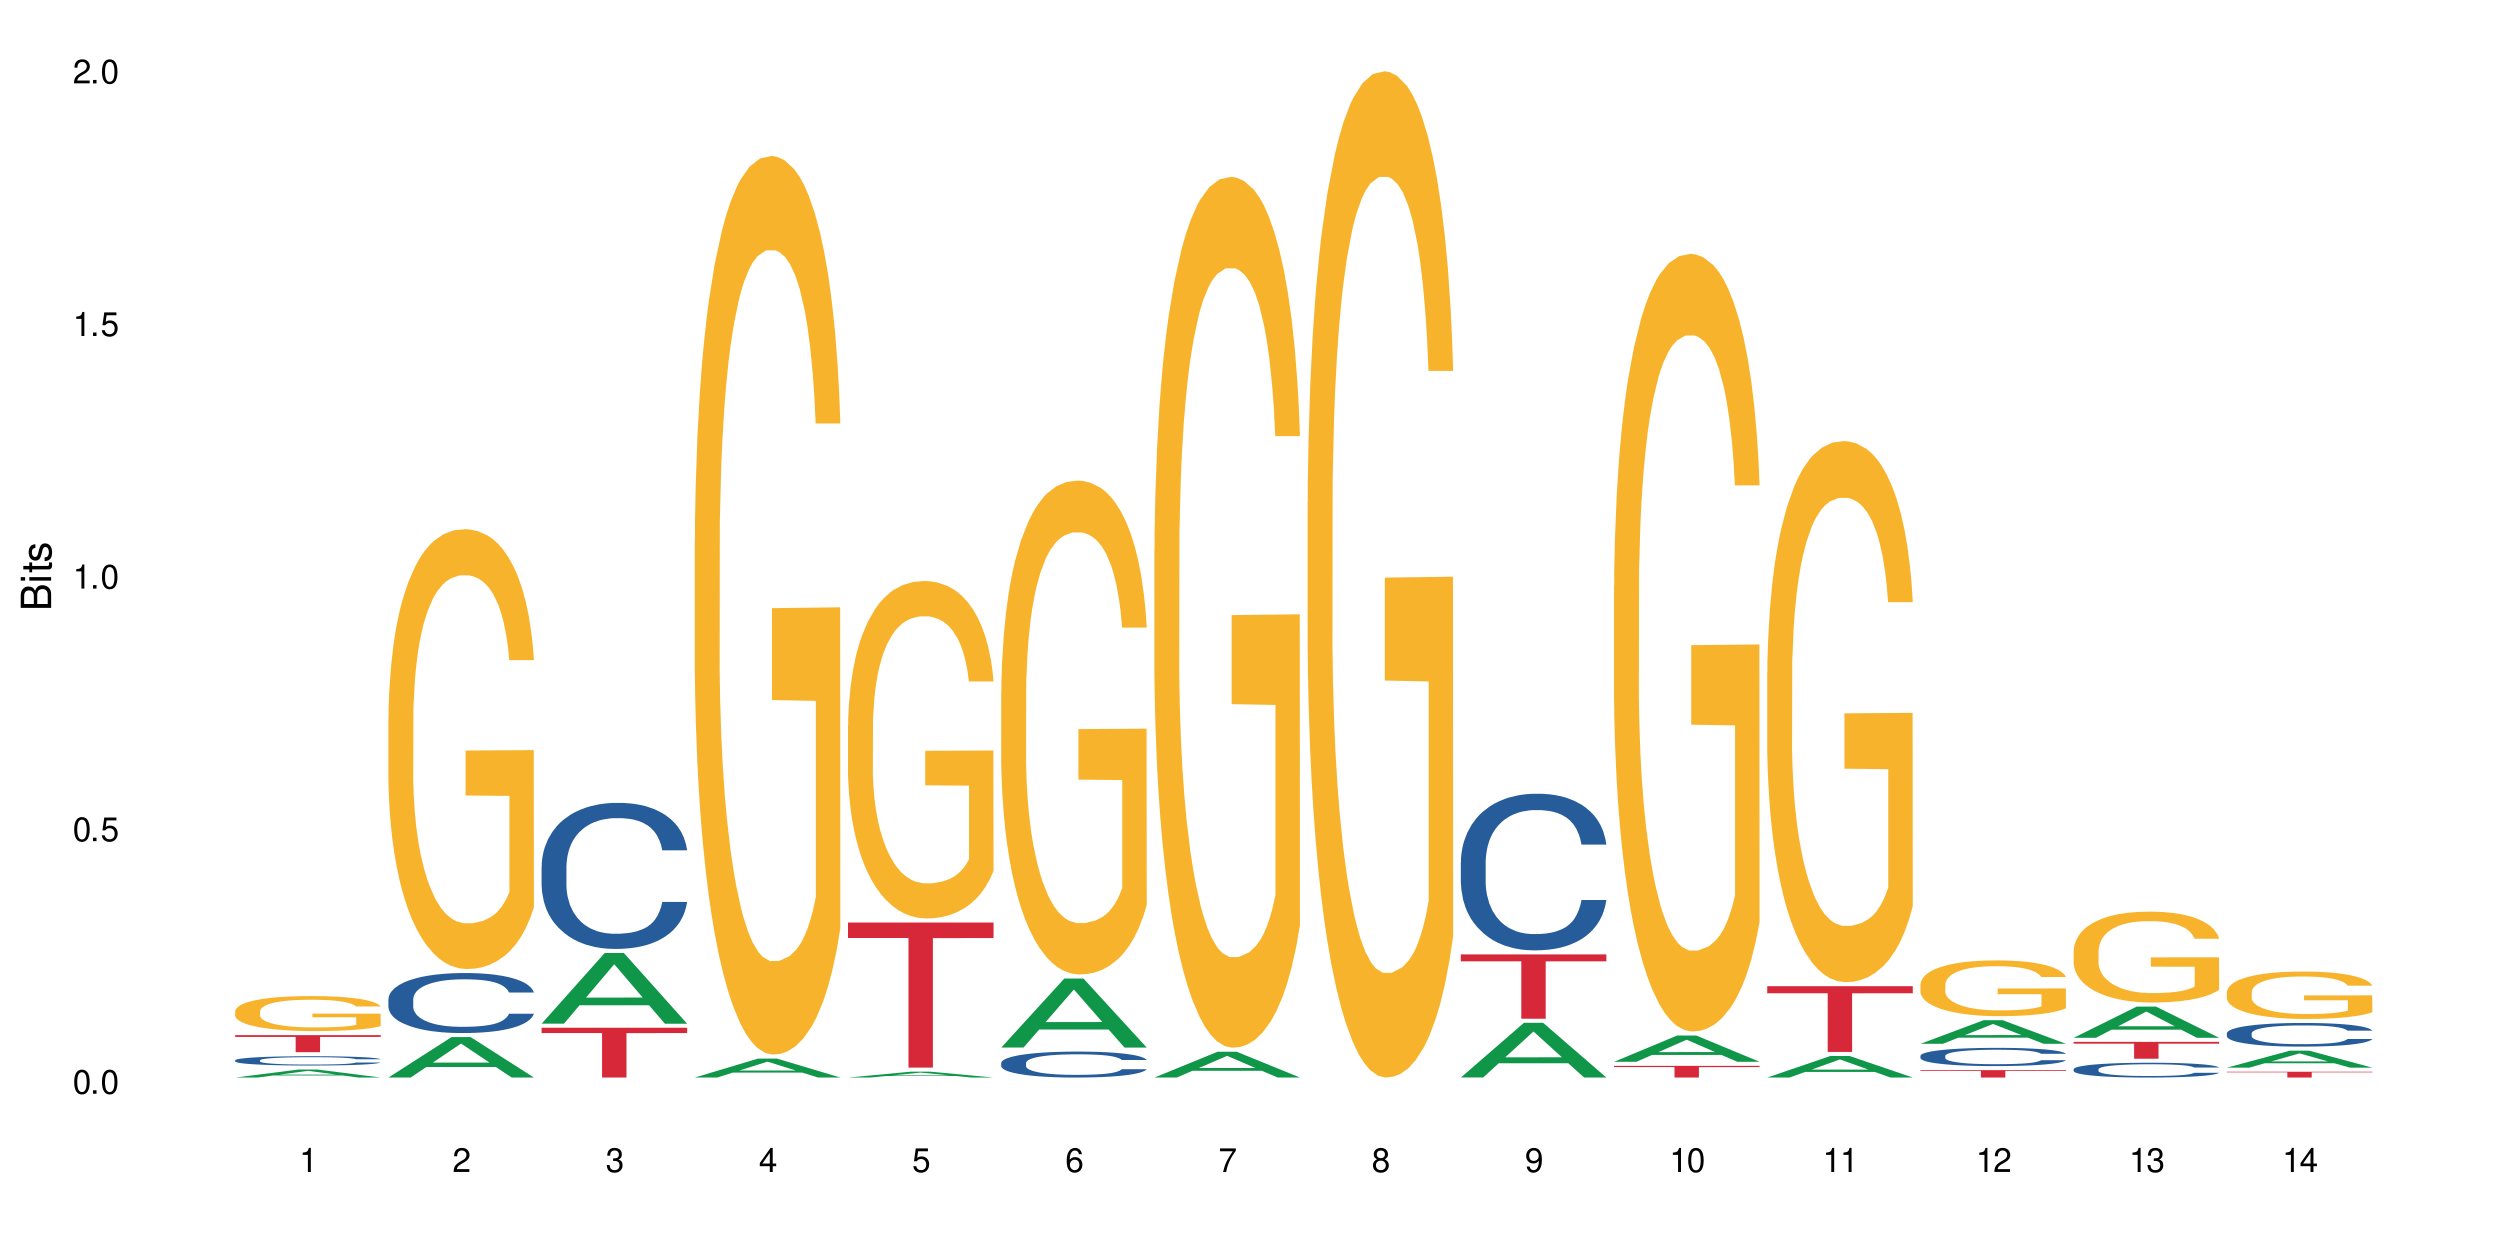 <?xml version="1.0" encoding="UTF-8"?>
<svg xmlns="http://www.w3.org/2000/svg" xmlns:xlink="http://www.w3.org/1999/xlink" width="720" height="360" viewBox="0 0 720 360">
<defs>
<g>
<g id="glyph-0-0">
</g>
<g id="glyph-0-1">
<path d="M 2.641 -6.938 C 2 -6.938 1.422 -6.656 1.078 -6.172 C 0.641 -5.562 0.406 -4.641 0.406 -3.359 C 0.406 -1.016 1.188 0.219 2.641 0.219 C 4.078 0.219 4.859 -1.016 4.859 -3.297 C 4.859 -4.641 4.656 -5.547 4.203 -6.172 C 3.844 -6.656 3.281 -6.938 2.641 -6.938 Z M 2.641 -6.188 C 3.547 -6.188 4 -5.25 4 -3.375 C 4 -1.406 3.562 -0.484 2.625 -0.484 C 1.734 -0.484 1.281 -1.438 1.281 -3.344 C 1.281 -5.25 1.734 -6.188 2.641 -6.188 Z M 2.641 -6.188 "/>
</g>
<g id="glyph-0-2">
<path d="M 1.828 -1 L 0.828 -1 L 0.828 0 L 1.828 0 Z M 1.828 -1 "/>
</g>
<g id="glyph-0-3">
<path d="M 4.562 -6.797 L 1.062 -6.797 L 0.547 -3.094 L 1.328 -3.094 C 1.719 -3.562 2.047 -3.734 2.578 -3.734 C 3.484 -3.734 4.062 -3.109 4.062 -2.094 C 4.062 -1.125 3.484 -0.531 2.578 -0.531 C 1.828 -0.531 1.375 -0.906 1.188 -1.672 L 0.328 -1.672 C 0.453 -1.109 0.547 -0.844 0.75 -0.594 C 1.125 -0.078 1.828 0.219 2.594 0.219 C 3.969 0.219 4.922 -0.781 4.922 -2.219 C 4.922 -3.562 4.031 -4.484 2.719 -4.484 C 2.25 -4.484 1.859 -4.359 1.469 -4.062 L 1.734 -5.969 L 4.562 -5.969 Z M 4.562 -6.797 "/>
</g>
<g id="glyph-0-4">
<path d="M 2.484 -4.938 L 2.484 0 L 3.328 0 L 3.328 -6.938 L 2.766 -6.938 C 2.469 -5.875 2.281 -5.734 0.984 -5.562 L 0.984 -4.938 Z M 2.484 -4.938 "/>
</g>
<g id="glyph-0-5">
<path d="M 4.859 -0.828 L 1.281 -0.828 C 1.359 -1.406 1.672 -1.781 2.5 -2.281 L 3.469 -2.828 C 4.406 -3.344 4.906 -4.062 4.906 -4.906 C 4.906 -5.484 4.672 -6.031 4.266 -6.406 C 3.859 -6.766 3.375 -6.938 2.719 -6.938 C 1.859 -6.938 1.219 -6.625 0.844 -6.031 C 0.609 -5.672 0.5 -5.234 0.484 -4.531 L 1.328 -4.531 C 1.359 -5.016 1.406 -5.281 1.531 -5.516 C 1.75 -5.938 2.188 -6.203 2.703 -6.203 C 3.469 -6.203 4.031 -5.641 4.031 -4.891 C 4.031 -4.344 3.719 -3.859 3.125 -3.516 L 2.234 -3 C 0.812 -2.172 0.406 -1.531 0.328 -0.016 L 4.859 -0.016 Z M 4.859 -0.828 "/>
</g>
<g id="glyph-0-6">
<path d="M 2.125 -3.188 L 2.578 -3.188 C 3.5 -3.188 3.984 -2.766 3.984 -1.922 C 3.984 -1.062 3.469 -0.531 2.594 -0.531 C 1.656 -0.531 1.203 -1 1.156 -2.016 L 0.312 -2.016 C 0.344 -1.453 0.438 -1.094 0.609 -0.781 C 0.953 -0.109 1.625 0.219 2.547 0.219 C 3.953 0.219 4.859 -0.625 4.859 -1.938 C 4.859 -2.828 4.516 -3.297 3.703 -3.594 C 4.344 -3.844 4.656 -4.328 4.656 -5.031 C 4.656 -6.219 3.875 -6.938 2.578 -6.938 C 1.203 -6.938 0.484 -6.172 0.453 -4.703 L 1.297 -4.703 C 1.312 -5.125 1.344 -5.359 1.453 -5.578 C 1.641 -5.969 2.062 -6.203 2.594 -6.203 C 3.344 -6.203 3.797 -5.75 3.797 -5 C 3.797 -4.516 3.609 -4.219 3.25 -4.047 C 3.016 -3.953 2.703 -3.922 2.125 -3.906 Z M 2.125 -3.188 "/>
</g>
<g id="glyph-0-7">
<path d="M 3.141 -1.672 L 3.141 0 L 3.984 0 L 3.984 -1.672 L 4.984 -1.672 L 4.984 -2.438 L 3.984 -2.438 L 3.984 -6.938 L 3.359 -6.938 L 0.266 -2.578 L 0.266 -1.672 Z M 3.141 -2.438 L 1 -2.438 L 3.141 -5.5 Z M 3.141 -2.438 "/>
</g>
<g id="glyph-0-8">
<path d="M 4.781 -5.125 C 4.609 -6.266 3.891 -6.938 2.844 -6.938 C 2.094 -6.938 1.422 -6.578 1.031 -5.953 C 0.594 -5.266 0.406 -4.422 0.406 -3.172 C 0.406 -2 0.578 -1.25 0.984 -0.641 C 1.359 -0.078 1.953 0.219 2.703 0.219 C 3.984 0.219 4.922 -0.75 4.922 -2.094 C 4.922 -3.375 4.062 -4.281 2.844 -4.281 C 2.172 -4.281 1.641 -4.031 1.281 -3.516 C 1.281 -5.234 1.828 -6.188 2.797 -6.188 C 3.391 -6.188 3.797 -5.797 3.938 -5.125 Z M 2.734 -3.531 C 3.547 -3.531 4.062 -2.953 4.062 -2.031 C 4.062 -1.156 3.484 -0.531 2.703 -0.531 C 1.922 -0.531 1.328 -1.188 1.328 -2.078 C 1.328 -2.938 1.906 -3.531 2.734 -3.531 Z M 2.734 -3.531 "/>
</g>
<g id="glyph-0-9">
<path d="M 4.984 -6.797 L 0.438 -6.797 L 0.438 -5.969 L 4.109 -5.969 C 2.5 -3.656 1.828 -2.234 1.328 0 L 2.219 0 C 2.594 -2.172 3.453 -4.047 4.984 -6.094 Z M 4.984 -6.797 "/>
</g>
<g id="glyph-0-10">
<path d="M 3.75 -3.656 C 4.469 -4.094 4.688 -4.438 4.688 -5.078 C 4.688 -6.172 3.844 -6.938 2.641 -6.938 C 1.438 -6.938 0.594 -6.172 0.594 -5.094 C 0.594 -4.438 0.812 -4.094 1.516 -3.656 C 0.734 -3.266 0.359 -2.703 0.359 -1.922 C 0.359 -0.656 1.281 0.219 2.641 0.219 C 3.984 0.219 4.922 -0.656 4.922 -1.922 C 4.922 -2.703 4.531 -3.266 3.75 -3.656 Z M 2.641 -6.188 C 3.359 -6.188 3.812 -5.75 3.812 -5.062 C 3.812 -4.406 3.344 -3.984 2.641 -3.984 C 1.922 -3.984 1.453 -4.406 1.453 -5.078 C 1.453 -5.75 1.922 -6.188 2.641 -6.188 Z M 2.641 -3.266 C 3.484 -3.266 4.062 -2.719 4.062 -1.906 C 4.062 -1.078 3.484 -0.531 2.625 -0.531 C 1.797 -0.531 1.219 -1.094 1.219 -1.906 C 1.219 -2.719 1.781 -3.266 2.641 -3.266 Z M 2.641 -3.266 "/>
</g>
<g id="glyph-0-11">
<path d="M 0.516 -1.578 C 0.672 -0.453 1.406 0.219 2.438 0.219 C 3.188 0.219 3.859 -0.141 4.266 -0.766 C 4.688 -1.453 4.891 -2.297 4.891 -3.547 C 4.891 -4.719 4.703 -5.453 4.312 -6.078 C 3.938 -6.641 3.344 -6.938 2.594 -6.938 C 1.297 -6.938 0.359 -5.969 0.359 -4.625 C 0.359 -3.344 1.234 -2.453 2.453 -2.453 C 3.094 -2.453 3.578 -2.672 4.016 -3.203 C 4 -1.484 3.469 -0.531 2.5 -0.531 C 1.906 -0.531 1.484 -0.906 1.359 -1.578 Z M 2.578 -6.203 C 3.375 -6.203 3.969 -5.531 3.969 -4.641 C 3.969 -3.797 3.391 -3.188 2.547 -3.188 C 1.734 -3.188 1.234 -3.766 1.234 -4.688 C 1.234 -5.562 1.797 -6.203 2.578 -6.203 Z M 2.578 -6.203 "/>
</g>
<g id="glyph-1-0">
</g>
<g id="glyph-1-1">
<path d="M 0 -0.953 L 0 -4.891 C 0 -5.719 -0.234 -6.344 -0.734 -6.797 C -1.188 -7.234 -1.812 -7.469 -2.5 -7.469 C -3.547 -7.469 -4.188 -7 -4.625 -5.875 C -4.984 -6.688 -5.625 -7.094 -6.531 -7.094 C -7.172 -7.094 -7.734 -6.859 -8.141 -6.391 C -8.562 -5.922 -8.75 -5.344 -8.75 -4.5 L -8.75 -0.953 Z M -4.984 -2.062 L -7.766 -2.062 L -7.766 -4.219 C -7.766 -4.844 -7.688 -5.203 -7.453 -5.5 C -7.219 -5.812 -6.859 -5.969 -6.375 -5.969 C -5.891 -5.969 -5.531 -5.812 -5.297 -5.5 C -5.062 -5.203 -4.984 -4.844 -4.984 -4.219 Z M -0.984 -2.062 L -4 -2.062 L -4 -4.781 C -4 -5.766 -3.438 -6.359 -2.484 -6.359 C -1.547 -6.359 -0.984 -5.766 -0.984 -4.781 Z M -0.984 -2.062 "/>
</g>
<g id="glyph-1-2">
<path d="M -6.281 -1.797 L -6.281 -0.797 L 0 -0.797 L 0 -1.797 Z M -8.75 -1.797 L -8.75 -0.797 L -7.484 -0.797 L -7.484 -1.797 Z M -8.75 -1.797 "/>
</g>
<g id="glyph-1-3">
<path d="M -6.281 -3.047 L -6.281 -2.016 L -8.016 -2.016 L -8.016 -1.016 L -6.281 -1.016 L -6.281 -0.172 L -5.469 -0.172 L -5.469 -1.016 L -0.719 -1.016 C -0.078 -1.016 0.281 -1.453 0.281 -2.234 C 0.281 -2.5 0.25 -2.719 0.188 -3.047 L -0.641 -3.047 C -0.609 -2.906 -0.594 -2.766 -0.594 -2.562 C -0.594 -2.141 -0.719 -2.016 -1.156 -2.016 L -5.469 -2.016 L -5.469 -3.047 Z M -6.281 -3.047 "/>
</g>
<g id="glyph-1-4">
<path d="M -4.531 -5.25 C -5.766 -5.25 -6.469 -4.422 -6.469 -2.969 C -6.469 -1.516 -5.719 -0.562 -4.547 -0.562 C -3.562 -0.562 -3.094 -1.062 -2.734 -2.562 L -2.516 -3.484 C -2.344 -4.188 -2.094 -4.469 -1.641 -4.469 C -1.047 -4.469 -0.641 -3.875 -0.641 -3 C -0.641 -2.453 -0.797 -2 -1.062 -1.75 C -1.25 -1.594 -1.422 -1.531 -1.875 -1.469 L -1.875 -0.406 C -0.422 -0.453 0.281 -1.266 0.281 -2.922 C 0.281 -4.5 -0.5 -5.516 -1.719 -5.516 C -2.656 -5.516 -3.172 -4.984 -3.469 -3.734 L -3.703 -2.766 C -3.891 -1.953 -4.156 -1.609 -4.594 -1.609 C -5.188 -1.609 -5.547 -2.125 -5.547 -2.938 C -5.547 -3.75 -5.203 -4.172 -4.531 -4.203 Z M -4.531 -5.25 "/>
</g>
</g>
</defs>
<rect x="-72" y="-36" width="864" height="432" fill="rgb(100%, 100%, 100%)" fill-opacity="1"/>
<path fill-rule="nonzero" fill="rgb(6.275%, 58.824%, 28.235%)" fill-opacity="1" d="M 67.73 310.332 L 67.777 310.328 L 85.914 308.035 L 91.422 308.035 L 109.648 310.332 L 103.242 310.332 L 98.676 309.734 L 78.656 309.734 L 74.18 310.332 L 67.73 310.332 L 80.582 309.484 L 96.84 309.484 L 88.734 308.41 L 88.645 308.41 L 88.555 308.414 L 80.539 309.484 L 80.582 309.484 Z M 67.73 310.332 "/>
<path fill-rule="nonzero" fill="rgb(14.51%, 36.078%, 60%)" fill-opacity="1" d="M 67.73 305.359 L 67.781 305.355 L 67.781 305.297 L 67.934 305.203 L 68.293 305.086 L 68.652 305.008 L 69.57 304.863 L 70.848 304.723 L 72.18 304.613 L 73.148 304.551 L 74.02 304.5 L 76.012 304.41 L 77.289 304.363 L 78.672 304.324 L 80.355 304.281 L 81.582 304.258 L 84.344 304.219 L 86.391 304.199 L 87.973 304.191 L 91.398 304.191 L 93.441 304.203 L 94.926 304.215 L 96.562 304.234 L 97.941 304.258 L 100.344 304.309 L 102.492 304.379 L 103.461 304.418 L 104.996 304.496 L 106.172 304.566 L 106.988 304.633 L 107.91 304.723 L 108.727 304.832 L 109.34 304.957 L 109.648 305.062 L 102.492 305.062 L 102.133 304.965 L 101.723 304.887 L 100.957 304.789 L 100.191 304.719 L 99.117 304.645 L 98.145 304.598 L 96.816 304.555 L 95.641 304.523 L 94.414 304.5 L 93.238 304.488 L 90.988 304.473 L 88.383 304.473 L 87.41 304.477 L 85.418 304.496 L 84.344 304.516 L 82.812 304.547 L 81.738 304.578 L 80.461 304.629 L 79.59 304.672 L 78.516 304.734 L 77.75 304.789 L 76.883 304.871 L 76.371 304.934 L 75.91 305 L 75.5 305.082 L 75.195 305.168 L 74.988 305.258 L 74.887 305.348 L 74.887 305.727 L 74.988 305.816 L 75.246 305.918 L 75.91 306.066 L 76.883 306.195 L 78.004 306.301 L 79.078 306.371 L 79.691 306.406 L 80.512 306.445 L 81.789 306.496 L 83.629 306.543 L 84.703 306.562 L 86.34 306.582 L 88.023 306.594 L 90.273 306.594 L 92.27 306.582 L 93.598 306.57 L 94.977 306.551 L 96.867 306.512 L 98.043 306.473 L 99.066 306.426 L 99.832 306.379 L 100.344 306.34 L 101.109 306.262 L 101.723 306.18 L 102.184 306.094 L 102.492 306.012 L 109.648 306.012 L 109.34 306.109 L 108.883 306.203 L 108.422 306.273 L 107.707 306.359 L 106.887 306.438 L 105.711 306.523 L 104.742 306.578 L 103.461 306.641 L 102.285 306.688 L 101.008 306.727 L 99.117 306.777 L 97.891 306.801 L 96.562 306.824 L 94.977 306.844 L 92.984 306.859 L 90.836 306.871 L 88.844 306.871 L 86.695 306.867 L 85.109 306.859 L 83.016 306.836 L 80.41 306.793 L 78.516 306.746 L 77.035 306.699 L 75.758 306.648 L 74.324 306.582 L 72.484 306.477 L 71.359 306.391 L 70.594 306.324 L 69.723 306.227 L 69.109 306.145 L 68.395 306.004 L 67.883 305.832 L 67.73 305.695 Z M 67.73 305.359 "/>
<path fill-rule="nonzero" fill="rgb(96.863%, 70.196%, 16.863%)" fill-opacity="1" d="M 67.73 291.188 L 67.781 291.18 L 67.781 290.996 L 67.988 290.582 L 68.496 290.012 L 69.164 289.539 L 69.879 289.172 L 70.34 288.98 L 71.105 288.703 L 71.77 288.5 L 73.457 288.086 L 75.602 287.699 L 76.777 287.535 L 78.109 287.379 L 80 287.203 L 80.867 287.137 L 83.527 286.992 L 86.543 286.898 L 89.863 286.871 L 91.398 286.883 L 93.496 286.918 L 96.355 287.02 L 97.992 287.109 L 99.27 287.203 L 100.602 287.324 L 102.234 287.508 L 103.77 287.727 L 104.996 287.949 L 106.223 288.227 L 107.246 288.52 L 108.113 288.84 L 108.883 289.227 L 109.34 289.551 L 109.648 289.871 L 102.543 289.871 L 102.133 289.551 L 101.672 289.301 L 100.906 288.996 L 100.141 288.777 L 99.375 288.602 L 97.941 288.363 L 96.715 288.215 L 95.18 288.086 L 93.699 288.004 L 92.012 287.949 L 90.988 287.93 L 88.281 287.93 L 85.828 287.996 L 84.395 288.066 L 83.375 288.141 L 81.941 288.281 L 81.074 288.391 L 80.562 288.465 L 79.027 288.75 L 78.004 289.008 L 77.445 289.184 L 76.727 289.457 L 76.215 289.707 L 75.652 290.074 L 75.348 290.352 L 74.938 290.977 L 74.887 292.633 L 75.039 292.984 L 75.348 293.359 L 75.758 293.691 L 76.371 294.043 L 76.984 294.309 L 78.059 294.668 L 78.977 294.906 L 79.691 295.062 L 81.074 295.312 L 81.637 295.395 L 82.965 295.559 L 84.344 295.688 L 86.031 295.801 L 87.309 295.855 L 89.355 295.898 L 91.961 295.898 L 95.027 295.844 L 96.969 295.77 L 98.301 295.699 L 99.168 295.633 L 100.242 295.531 L 101.008 295.441 L 101.723 295.34 L 102.594 295.184 L 102.594 292.984 L 89.969 292.973 L 89.969 291.941 L 109.598 291.934 L 109.648 295.531 L 108.574 295.781 L 107.246 296.02 L 105.969 296.203 L 104.637 296.359 L 102.746 296.535 L 101.215 296.645 L 98.863 296.773 L 96.715 296.855 L 94.465 296.914 L 92.473 296.941 L 90.121 296.949 L 88.023 296.93 L 85.777 296.875 L 83.988 296.801 L 82.352 296.711 L 80.715 296.59 L 78.672 296.398 L 77.34 296.242 L 75.961 296.047 L 74.582 295.816 L 73.355 295.57 L 72.535 295.375 L 71.719 295.156 L 70.848 294.879 L 70.031 294.566 L 69.418 294.281 L 68.855 293.957 L 68.445 293.656 L 68.039 293.242 L 67.832 292.91 L 67.73 292.625 Z M 67.73 291.188 "/>
<path fill-rule="nonzero" fill="rgb(83.922%, 15.686%, 22.353%)" fill-opacity="1" d="M 67.73 298.113 L 109.648 298.113 L 109.648 298.641 L 92.18 298.645 L 92.18 303.027 L 85.148 303.027 L 85.148 298.648 L 85.047 298.641 L 67.73 298.641 Z M 67.73 298.113 "/>
<path fill-rule="nonzero" fill="rgb(6.275%, 58.824%, 28.235%)" fill-opacity="1" d="M 111.855 310.32 L 111.898 310.312 L 130.035 298.684 L 135.543 298.684 L 153.77 310.332 L 147.367 310.332 L 142.801 307.293 L 122.781 307.293 L 118.301 310.32 L 111.855 310.32 L 124.707 306.035 L 140.961 306.023 L 132.855 300.586 L 132.766 300.574 L 132.68 300.609 L 124.66 306.023 L 124.707 306.035 Z M 111.855 310.32 "/>
<path fill-rule="nonzero" fill="rgb(14.51%, 36.078%, 60%)" fill-opacity="1" d="M 111.855 287.766 L 111.906 287.75 L 111.906 287.371 L 112.059 286.77 L 112.418 286.012 L 112.773 285.492 L 113.695 284.559 L 114.973 283.66 L 116.301 282.965 L 117.273 282.555 L 118.141 282.238 L 120.137 281.656 L 121.414 281.355 L 122.793 281.086 L 124.48 280.82 L 125.707 280.66 L 128.469 280.41 L 130.512 280.297 L 132.098 280.25 L 135.523 280.25 L 137.566 280.312 L 139.047 280.395 L 140.684 280.52 L 142.066 280.66 L 144.469 281.008 L 146.613 281.449 L 147.586 281.703 L 149.117 282.191 L 150.293 282.664 L 151.113 283.078 L 152.031 283.66 L 152.852 284.371 L 153.465 285.176 L 153.77 285.855 L 146.613 285.855 L 146.258 285.223 L 145.848 284.734 L 145.082 284.086 L 144.312 283.629 L 143.242 283.172 L 142.27 282.871 L 140.941 282.57 L 139.766 282.383 L 138.539 282.238 L 137.363 282.145 L 135.113 282.051 L 132.504 282.051 L 131.535 282.082 L 129.539 282.207 L 128.469 282.32 L 126.934 282.539 L 125.859 282.746 L 124.582 283.062 L 123.715 283.328 L 122.641 283.738 L 121.875 284.102 L 121.004 284.625 L 120.492 285.02 L 120.031 285.461 L 119.625 285.98 L 119.316 286.535 L 119.113 287.117 L 119.012 287.688 L 119.012 290.133 L 119.113 290.699 L 119.367 291.363 L 120.031 292.328 L 121.004 293.164 L 122.129 293.828 L 123.203 294.301 L 123.816 294.52 L 124.633 294.773 L 125.91 295.09 L 127.75 295.406 L 128.824 295.531 L 130.461 295.656 L 132.148 295.719 L 134.398 295.719 L 136.391 295.656 L 137.719 295.578 L 139.102 295.453 L 140.992 295.184 L 142.168 294.93 L 143.188 294.633 L 143.957 294.332 L 144.469 294.078 L 145.234 293.59 L 145.848 293.055 L 146.309 292.5 L 146.613 291.965 L 153.77 291.965 L 153.465 292.594 L 153.004 293.211 L 152.543 293.668 L 151.828 294.223 L 151.012 294.711 L 149.836 295.262 L 148.863 295.625 L 147.586 296.02 L 146.41 296.32 L 145.133 296.59 L 143.242 296.906 L 142.012 297.062 L 140.684 297.203 L 139.102 297.332 L 137.105 297.441 L 134.961 297.504 L 132.965 297.52 L 130.82 297.488 L 129.234 297.426 L 127.137 297.285 L 124.531 297 L 122.641 296.699 L 121.156 296.398 L 119.879 296.082 L 118.449 295.656 L 116.609 294.961 L 115.484 294.426 L 114.715 293.984 L 113.848 293.367 L 113.234 292.816 L 112.52 291.934 L 112.008 290.812 L 111.855 289.941 Z M 111.855 287.766 "/>
<path fill-rule="nonzero" fill="rgb(96.863%, 70.196%, 16.863%)" fill-opacity="1" d="M 111.855 206.66 L 111.906 206.547 L 111.906 204.23 L 112.109 199.023 L 112.621 191.852 L 113.285 185.953 L 114 181.324 L 114.461 178.895 L 115.227 175.422 L 115.891 172.879 L 117.578 167.672 L 119.727 162.812 L 120.902 160.73 L 122.23 158.762 L 124.121 156.566 L 124.992 155.754 L 127.648 153.902 L 130.664 152.746 L 133.988 152.398 L 135.523 152.516 L 137.617 152.977 L 140.48 154.25 L 142.117 155.406 L 143.395 156.566 L 144.723 158.07 L 146.359 160.383 L 147.891 163.16 L 149.117 165.938 L 150.348 169.406 L 151.367 173.109 L 152.238 177.16 L 153.004 182.02 L 153.465 186.066 L 153.77 190.117 L 146.664 190.117 L 146.258 186.066 L 145.797 182.945 L 145.031 179.125 L 144.262 176.348 L 143.496 174.152 L 142.066 171.141 L 140.84 169.293 L 139.305 167.672 L 137.82 166.629 L 136.137 165.938 L 135.113 165.703 L 132.402 165.703 L 129.949 166.516 L 128.52 167.441 L 127.496 168.367 L 126.066 170.102 L 125.195 171.488 L 124.684 172.414 L 123.152 176 L 122.129 179.242 L 121.566 181.438 L 120.852 184.91 L 120.34 188.035 L 119.777 192.66 L 119.469 196.133 L 119.062 204 L 119.012 224.824 L 119.164 229.223 L 119.469 233.965 L 119.879 238.129 L 120.492 242.527 L 121.105 245.883 L 122.18 250.395 L 123.102 253.402 L 123.816 255.371 L 125.195 258.492 L 125.758 259.535 L 127.086 261.617 L 128.469 263.238 L 130.152 264.625 L 131.434 265.32 L 133.477 265.898 L 136.082 265.898 L 139.152 265.203 L 141.094 264.277 L 142.422 263.352 L 143.293 262.543 L 144.363 261.27 L 145.133 260.113 L 145.848 258.84 L 146.715 256.875 L 146.715 229.223 L 134.09 229.105 L 134.09 216.148 L 153.719 216.031 L 153.77 261.27 L 152.699 264.395 L 151.367 267.402 L 150.09 269.715 L 148.762 271.684 L 146.871 273.879 L 145.336 275.27 L 142.984 276.887 L 140.84 277.93 L 138.59 278.625 L 136.594 278.973 L 134.242 279.086 L 132.148 278.855 L 129.898 278.16 L 128.109 277.234 L 126.473 276.078 L 124.84 274.574 L 122.793 272.145 L 121.465 270.18 L 120.082 267.75 L 118.703 264.855 L 117.477 261.734 L 116.66 259.305 L 115.84 256.527 L 114.973 253.055 L 114.152 249.121 L 113.539 245.535 L 112.98 241.484 L 112.57 237.668 L 112.16 232.461 L 111.957 228.297 L 111.855 224.711 Z M 111.855 206.66 "/>
<path fill-rule="nonzero" fill="rgb(6.275%, 58.824%, 28.235%)" fill-opacity="1" d="M 155.977 294.809 L 156.023 294.789 L 174.16 274.457 L 179.668 274.457 L 197.895 294.828 L 191.488 294.828 L 186.922 289.512 L 166.902 289.512 L 162.426 294.809 L 155.977 294.809 L 168.828 287.312 L 185.086 287.293 L 176.98 277.785 L 176.891 277.766 L 176.801 277.824 L 168.785 287.293 L 168.828 287.312 Z M 155.977 294.809 "/>
<path fill-rule="nonzero" fill="rgb(14.51%, 36.078%, 60%)" fill-opacity="1" d="M 155.977 249.543 L 156.027 249.508 L 156.027 248.586 L 156.18 247.125 L 156.539 245.277 L 156.898 244.012 L 157.816 241.742 L 159.094 239.555 L 160.426 237.863 L 161.395 236.863 L 162.266 236.094 L 164.258 234.672 L 165.535 233.941 L 166.918 233.289 L 168.602 232.637 L 169.828 232.25 L 172.59 231.637 L 174.637 231.367 L 176.219 231.254 L 179.645 231.254 L 181.688 231.406 L 183.172 231.598 L 184.809 231.906 L 186.188 232.25 L 188.59 233.098 L 190.738 234.172 L 191.707 234.789 L 193.242 235.98 L 194.418 237.133 L 195.234 238.133 L 196.156 239.555 L 196.973 241.281 L 197.586 243.242 L 197.895 244.895 L 190.738 244.895 L 190.379 243.359 L 189.969 242.168 L 189.203 240.59 L 188.438 239.477 L 187.363 238.363 L 186.391 237.633 L 185.062 236.902 L 183.887 236.441 L 182.66 236.094 L 181.484 235.863 L 179.234 235.633 L 176.629 235.633 L 175.656 235.711 L 173.664 236.02 L 172.59 236.285 L 171.059 236.824 L 169.984 237.324 L 168.707 238.094 L 167.836 238.746 L 166.762 239.746 L 165.996 240.629 L 165.129 241.898 L 164.617 242.859 L 164.156 243.934 L 163.746 245.203 L 163.441 246.547 L 163.234 247.969 L 163.133 249.352 L 163.133 255.309 L 163.234 256.691 L 163.492 258.309 L 164.156 260.652 L 165.129 262.688 L 166.25 264.301 L 167.324 265.453 L 167.938 265.992 L 168.758 266.609 L 170.035 267.375 L 171.875 268.145 L 172.949 268.453 L 174.582 268.758 L 176.27 268.914 L 178.52 268.914 L 180.512 268.758 L 181.844 268.566 L 183.223 268.262 L 185.113 267.605 L 186.289 266.992 L 187.312 266.262 L 188.078 265.531 L 188.59 264.918 L 189.355 263.727 L 189.969 262.418 L 190.43 261.074 L 190.738 259.766 L 197.895 259.766 L 197.586 261.305 L 197.129 262.805 L 196.668 263.918 L 195.953 265.262 L 195.133 266.453 L 193.957 267.801 L 192.988 268.684 L 191.707 269.645 L 190.531 270.375 L 189.254 271.027 L 187.363 271.797 L 186.137 272.18 L 184.809 272.527 L 183.223 272.832 L 181.23 273.102 L 179.082 273.258 L 177.09 273.293 L 174.941 273.219 L 173.355 273.062 L 171.262 272.719 L 168.652 272.027 L 166.762 271.297 L 165.281 270.566 L 164.004 269.797 L 162.57 268.758 L 160.73 267.07 L 159.605 265.762 L 158.84 264.688 L 157.969 263.188 L 157.355 261.844 L 156.641 259.691 L 156.129 256.961 L 155.977 254.848 Z M 155.977 249.543 "/>
<path fill-rule="nonzero" fill="rgb(83.922%, 15.686%, 22.353%)" fill-opacity="1" d="M 155.977 295.992 L 197.895 295.992 L 197.895 297.527 L 180.426 297.539 L 180.426 310.332 L 173.395 310.332 L 173.395 297.555 L 173.293 297.527 L 155.977 297.527 Z M 155.977 295.992 "/>
<path fill-rule="nonzero" fill="rgb(6.275%, 58.824%, 28.235%)" fill-opacity="1" d="M 200.102 310.328 L 200.145 310.32 L 218.281 304.883 L 223.789 304.883 L 242.016 310.332 L 235.613 310.332 L 231.047 308.91 L 211.027 308.91 L 206.547 310.328 L 200.102 310.328 L 212.953 308.32 L 229.207 308.316 L 221.102 305.773 L 221.012 305.77 L 220.926 305.785 L 212.906 308.316 L 212.953 308.32 Z M 200.102 310.328 "/>
<path fill-rule="nonzero" fill="rgb(96.863%, 70.196%, 16.863%)" fill-opacity="1" d="M 200.102 155.762 L 200.152 155.527 L 200.152 150.801 L 200.355 140.164 L 200.867 125.508 L 201.531 113.457 L 202.246 104 L 202.707 99.039 L 203.473 91.949 L 204.137 86.746 L 205.824 76.113 L 207.973 66.184 L 209.148 61.93 L 210.477 57.914 L 212.367 53.422 L 213.238 51.766 L 215.895 47.984 L 218.91 45.621 L 222.234 44.914 L 223.77 45.148 L 225.863 46.094 L 228.727 48.695 L 230.363 51.059 L 231.641 53.422 L 232.969 56.496 L 234.605 61.223 L 236.137 66.895 L 237.363 72.566 L 238.594 79.656 L 239.613 87.219 L 240.484 95.492 L 241.25 105.418 L 241.711 113.691 L 242.016 121.965 L 234.91 121.965 L 234.504 113.691 L 234.043 107.309 L 233.277 99.512 L 232.508 93.84 L 231.742 89.348 L 230.312 83.203 L 229.082 79.422 L 227.551 76.113 L 226.066 73.984 L 224.383 72.566 L 223.359 72.094 L 220.648 72.094 L 218.195 73.75 L 216.766 75.641 L 215.742 77.531 L 214.312 81.074 L 213.441 83.91 L 212.93 85.801 L 211.398 93.129 L 210.375 99.746 L 209.812 104.238 L 209.098 111.328 L 208.586 117.711 L 208.023 127.164 L 207.715 134.254 L 207.309 150.328 L 207.258 192.871 L 207.41 201.852 L 207.715 211.543 L 208.125 220.051 L 208.738 229.031 L 209.352 235.887 L 210.426 245.105 L 211.348 251.25 L 212.062 255.27 L 213.441 261.648 L 214.004 263.777 L 215.332 268.031 L 216.715 271.34 L 218.398 274.176 L 219.68 275.594 L 221.723 276.777 L 224.328 276.777 L 227.398 275.359 L 229.34 273.469 L 230.668 271.574 L 231.539 269.922 L 232.609 267.32 L 233.379 264.957 L 234.094 262.359 L 234.961 258.34 L 234.961 201.852 L 222.336 201.617 L 222.336 175.145 L 241.965 174.906 L 242.016 267.32 L 240.941 273.703 L 239.613 279.848 L 238.336 284.574 L 237.008 288.594 L 235.117 293.086 L 233.582 295.922 L 231.23 299.23 L 229.082 301.355 L 226.836 302.773 L 224.84 303.484 L 222.488 303.719 L 220.395 303.246 L 218.145 301.828 L 216.355 299.938 L 214.719 297.574 L 213.082 294.504 L 211.039 289.539 L 209.711 285.52 L 208.328 280.559 L 206.949 274.648 L 205.723 268.266 L 204.906 263.305 L 204.086 257.633 L 203.219 250.539 L 202.398 242.504 L 201.785 235.176 L 201.223 226.906 L 200.816 219.105 L 200.406 208.469 L 200.203 199.961 L 200.102 192.633 Z M 200.102 155.762 "/>
<path fill-rule="nonzero" fill="rgb(6.275%, 58.824%, 28.235%)" fill-opacity="1" d="M 244.223 310.332 L 244.27 310.328 L 262.406 308.637 L 267.914 308.637 L 286.141 310.332 L 279.734 310.332 L 275.168 309.891 L 255.148 309.891 L 250.672 310.332 L 244.223 310.332 L 257.074 309.707 L 273.332 309.707 L 265.227 308.914 L 265.137 308.914 L 265.047 308.918 L 257.031 309.707 L 257.074 309.707 Z M 244.223 310.332 "/>
<path fill-rule="nonzero" fill="rgb(96.863%, 70.196%, 16.863%)" fill-opacity="1" d="M 244.223 208.953 L 244.273 208.863 L 244.273 207.09 L 244.477 203.094 L 244.988 197.59 L 245.652 193.066 L 246.371 189.516 L 246.828 187.648 L 247.598 184.988 L 248.262 183.035 L 249.949 179.039 L 252.094 175.312 L 253.27 173.715 L 254.602 172.207 L 256.492 170.52 L 257.359 169.898 L 260.02 168.48 L 263.035 167.59 L 266.355 167.324 L 267.891 167.414 L 269.988 167.77 L 272.848 168.746 L 274.484 169.633 L 275.762 170.52 L 277.094 171.676 L 278.727 173.449 L 280.262 175.578 L 281.488 177.711 L 282.715 180.371 L 283.738 183.211 L 284.605 186.32 L 285.371 190.047 L 285.832 193.152 L 286.141 196.258 L 279.035 196.258 L 278.625 193.152 L 278.164 190.758 L 277.398 187.828 L 276.633 185.699 L 275.863 184.012 L 274.434 181.703 L 273.207 180.285 L 271.672 179.039 L 270.191 178.242 L 268.504 177.711 L 267.48 177.531 L 264.773 177.531 L 262.32 178.152 L 260.887 178.863 L 259.863 179.574 L 258.434 180.906 L 257.566 181.969 L 257.055 182.68 L 255.52 185.43 L 254.496 187.918 L 253.934 189.602 L 253.219 192.266 L 252.707 194.664 L 252.145 198.211 L 251.84 200.875 L 251.43 206.91 L 251.379 222.887 L 251.531 226.262 L 251.84 229.898 L 252.25 233.094 L 252.863 236.469 L 253.477 239.039 L 254.547 242.504 L 255.469 244.809 L 256.184 246.32 L 257.566 248.715 L 258.129 249.516 L 259.457 251.113 L 260.836 252.355 L 262.523 253.418 L 263.801 253.953 L 265.848 254.395 L 268.453 254.395 L 271.52 253.863 L 273.461 253.152 L 274.793 252.441 L 275.66 251.82 L 276.734 250.844 L 277.5 249.957 L 278.215 248.98 L 279.086 247.473 L 279.086 226.262 L 266.461 226.172 L 266.461 216.23 L 286.09 216.141 L 286.141 250.844 L 285.066 253.242 L 283.738 255.551 L 282.461 257.324 L 281.129 258.832 L 279.238 260.52 L 277.707 261.586 L 275.355 262.828 L 273.207 263.625 L 270.957 264.16 L 268.965 264.426 L 266.613 264.516 L 264.516 264.336 L 262.27 263.805 L 260.477 263.094 L 258.844 262.207 L 257.207 261.051 L 255.164 259.188 L 253.832 257.68 L 252.453 255.816 L 251.074 253.598 L 249.848 251.199 L 249.027 249.336 L 248.211 247.207 L 247.34 244.543 L 246.523 241.527 L 245.91 238.773 L 245.348 235.668 L 244.938 232.738 L 244.531 228.746 L 244.324 225.551 L 244.223 222.797 Z M 244.223 208.953 "/>
<path fill-rule="nonzero" fill="rgb(83.922%, 15.686%, 22.353%)" fill-opacity="1" d="M 244.223 265.68 L 286.141 265.68 L 286.141 270.152 L 268.672 270.191 L 268.672 307.473 L 261.641 307.473 L 261.641 270.23 L 261.539 270.152 L 244.223 270.152 Z M 244.223 265.68 "/>
<path fill-rule="nonzero" fill="rgb(6.275%, 58.824%, 28.235%)" fill-opacity="1" d="M 288.348 301.684 L 288.391 301.668 L 306.527 281.812 L 312.035 281.812 L 330.262 301.703 L 323.859 301.703 L 319.289 296.512 L 299.273 296.512 L 294.793 301.684 L 288.348 301.684 L 301.199 294.363 L 317.453 294.344 L 309.348 285.062 L 309.258 285.043 L 309.172 285.098 L 301.152 294.344 L 301.199 294.363 Z M 288.348 301.684 "/>
<path fill-rule="nonzero" fill="rgb(14.51%, 36.078%, 60%)" fill-opacity="1" d="M 288.348 306.117 L 288.398 306.109 L 288.398 305.945 L 288.551 305.688 L 288.906 305.359 L 289.266 305.133 L 290.188 304.73 L 291.465 304.34 L 292.793 304.043 L 293.766 303.863 L 294.633 303.727 L 296.629 303.477 L 297.906 303.344 L 299.285 303.23 L 300.973 303.113 L 302.199 303.043 L 304.961 302.938 L 307.004 302.887 L 308.59 302.867 L 312.012 302.867 L 314.059 302.895 L 315.539 302.93 L 317.176 302.984 L 318.559 303.043 L 320.961 303.195 L 323.105 303.387 L 324.078 303.496 L 325.609 303.707 L 326.785 303.91 L 327.605 304.09 L 328.523 304.34 L 329.344 304.648 L 329.957 304.996 L 330.262 305.289 L 323.105 305.289 L 322.75 305.016 L 322.34 304.805 L 321.574 304.527 L 320.805 304.328 L 319.73 304.129 L 318.762 304 L 317.434 303.871 L 316.258 303.789 L 315.031 303.727 L 313.855 303.688 L 311.605 303.645 L 308.996 303.645 L 308.027 303.66 L 306.031 303.715 L 304.961 303.762 L 303.426 303.855 L 302.352 303.945 L 301.074 304.082 L 300.207 304.199 L 299.133 304.375 L 298.363 304.531 L 297.496 304.758 L 296.984 304.93 L 296.523 305.121 L 296.117 305.344 L 295.809 305.582 L 295.605 305.836 L 295.504 306.082 L 295.504 307.141 L 295.605 307.383 L 295.859 307.672 L 296.523 308.086 L 297.496 308.449 L 298.621 308.734 L 299.695 308.941 L 300.309 309.035 L 301.125 309.145 L 302.402 309.281 L 304.242 309.418 L 305.316 309.473 L 306.953 309.527 L 308.641 309.555 L 310.891 309.555 L 312.883 309.527 L 314.211 309.492 L 315.594 309.438 L 317.484 309.324 L 318.66 309.215 L 319.68 309.082 L 320.449 308.953 L 320.961 308.844 L 321.727 308.633 L 322.34 308.402 L 322.801 308.164 L 323.105 307.93 L 330.262 307.93 L 329.957 308.203 L 329.496 308.469 L 329.035 308.668 L 328.32 308.906 L 327.504 309.117 L 326.328 309.355 L 325.355 309.512 L 324.078 309.684 L 322.902 309.812 L 321.625 309.93 L 319.73 310.066 L 318.504 310.133 L 317.176 310.195 L 315.594 310.25 L 313.598 310.297 L 311.453 310.324 L 309.457 310.332 L 307.312 310.32 L 305.727 310.293 L 303.629 310.23 L 301.023 310.105 L 299.133 309.977 L 297.648 309.848 L 296.371 309.711 L 294.941 309.527 L 293.102 309.227 L 291.977 308.996 L 291.207 308.805 L 290.34 308.539 L 289.727 308.301 L 289.012 307.918 L 288.5 307.434 L 288.348 307.059 Z M 288.348 306.117 "/>
<path fill-rule="nonzero" fill="rgb(96.863%, 70.196%, 16.863%)" fill-opacity="1" d="M 288.348 199.332 L 288.398 199.203 L 288.398 196.605 L 288.602 190.758 L 289.113 182.703 L 289.777 176.082 L 290.492 170.883 L 290.953 168.156 L 291.719 164.262 L 292.383 161.402 L 294.07 155.559 L 296.219 150.102 L 297.395 147.762 L 298.723 145.555 L 300.613 143.086 L 301.484 142.176 L 304.141 140.098 L 307.156 138.801 L 310.48 138.41 L 312.012 138.539 L 314.109 139.059 L 316.973 140.488 L 318.609 141.789 L 319.887 143.086 L 321.215 144.773 L 322.852 147.375 L 324.383 150.492 L 325.609 153.609 L 326.836 157.504 L 327.859 161.66 L 328.73 166.207 L 329.496 171.664 L 329.957 176.211 L 330.262 180.758 L 323.156 180.758 L 322.75 176.211 L 322.289 172.703 L 321.523 168.418 L 320.754 165.301 L 319.988 162.832 L 318.559 159.453 L 317.328 157.375 L 315.797 155.559 L 314.312 154.387 L 312.629 153.609 L 311.605 153.348 L 308.895 153.348 L 306.441 154.258 L 305.012 155.297 L 303.988 156.336 L 302.559 158.285 L 301.688 159.844 L 301.176 160.883 L 299.645 164.91 L 298.621 168.547 L 298.059 171.016 L 297.344 174.91 L 296.832 178.418 L 296.27 183.613 L 295.961 187.512 L 295.555 196.344 L 295.504 219.727 L 295.656 224.66 L 295.961 229.988 L 296.371 234.664 L 296.984 239.602 L 297.598 243.367 L 298.672 248.434 L 299.594 251.809 L 300.309 254.02 L 301.688 257.523 L 302.25 258.695 L 303.578 261.031 L 304.961 262.852 L 306.645 264.41 L 307.926 265.188 L 309.969 265.84 L 312.574 265.84 L 315.645 265.059 L 317.586 264.02 L 318.914 262.98 L 319.785 262.07 L 320.855 260.645 L 321.625 259.344 L 322.34 257.914 L 323.207 255.707 L 323.207 224.66 L 310.582 224.531 L 310.582 209.984 L 330.211 209.852 L 330.262 260.645 L 329.188 264.148 L 327.859 267.527 L 326.582 270.125 L 325.254 272.332 L 323.363 274.801 L 321.828 276.359 L 319.477 278.18 L 317.328 279.348 L 315.082 280.129 L 313.086 280.516 L 310.734 280.648 L 308.641 280.387 L 306.391 279.609 L 304.602 278.57 L 302.965 277.27 L 301.328 275.582 L 299.285 272.852 L 297.957 270.645 L 296.574 267.918 L 295.195 264.668 L 293.969 261.164 L 293.152 258.434 L 292.332 255.316 L 291.465 251.422 L 290.645 247.004 L 290.031 242.977 L 289.469 238.43 L 289.062 234.145 L 288.652 228.297 L 288.449 223.621 L 288.348 219.594 Z M 288.348 199.332 "/>
<path fill-rule="nonzero" fill="rgb(6.275%, 58.824%, 28.235%)" fill-opacity="1" d="M 332.469 310.324 L 332.512 310.32 L 350.652 302.906 L 356.16 302.906 L 374.387 310.332 L 367.98 310.332 L 363.414 308.395 L 343.395 308.395 L 338.918 310.324 L 332.469 310.324 L 345.32 307.594 L 361.578 307.586 L 353.473 304.121 L 353.383 304.113 L 353.293 304.133 L 345.277 307.586 L 345.32 307.594 Z M 332.469 310.324 "/>
<path fill-rule="nonzero" fill="rgb(96.863%, 70.196%, 16.863%)" fill-opacity="1" d="M 332.469 158.359 L 332.52 158.133 L 332.52 153.551 L 332.723 143.242 L 333.234 129.043 L 333.898 117.363 L 334.617 108.199 L 335.074 103.391 L 335.844 96.52 L 336.508 91.48 L 338.195 81.172 L 340.34 71.555 L 341.516 67.43 L 342.848 63.535 L 344.738 59.184 L 345.605 57.582 L 348.266 53.918 L 351.281 51.625 L 354.602 50.938 L 356.137 51.168 L 358.23 52.082 L 361.094 54.602 L 362.73 56.895 L 364.008 59.184 L 365.336 62.16 L 366.973 66.742 L 368.508 72.238 L 369.734 77.738 L 370.961 84.609 L 371.984 91.938 L 372.852 99.953 L 373.617 109.574 L 374.078 117.59 L 374.387 125.609 L 367.281 125.609 L 366.871 117.59 L 366.41 111.406 L 365.645 103.848 L 364.879 98.352 L 364.109 94 L 362.68 88.043 L 361.453 84.379 L 359.918 81.172 L 358.438 79.109 L 356.75 77.738 L 355.727 77.277 L 353.02 77.277 L 350.566 78.883 L 349.133 80.715 L 348.109 82.547 L 346.68 85.984 L 345.812 88.73 L 345.301 90.562 L 343.766 97.664 L 342.742 104.078 L 342.18 108.43 L 341.465 115.301 L 340.953 121.484 L 340.391 130.648 L 340.086 137.52 L 339.676 153.094 L 339.625 194.32 L 339.777 203.023 L 340.086 212.414 L 340.496 220.66 L 341.109 229.363 L 341.723 236.008 L 342.793 244.941 L 343.715 250.895 L 344.43 254.789 L 345.812 260.973 L 346.371 263.035 L 347.703 267.156 L 349.082 270.363 L 350.77 273.113 L 352.047 274.488 L 354.094 275.633 L 356.699 275.633 L 359.766 274.258 L 361.707 272.426 L 363.039 270.594 L 363.906 268.988 L 364.98 266.469 L 365.746 264.18 L 366.461 261.66 L 367.332 257.766 L 367.332 203.023 L 354.707 202.797 L 354.707 177.145 L 374.336 176.914 L 374.387 266.469 L 373.312 272.656 L 371.984 278.609 L 370.707 283.191 L 369.375 287.086 L 367.484 291.438 L 365.953 294.184 L 363.602 297.391 L 361.453 299.453 L 359.203 300.828 L 357.211 301.516 L 354.859 301.742 L 352.762 301.285 L 350.512 299.91 L 348.723 298.078 L 347.09 295.789 L 345.453 292.812 L 343.406 288 L 342.078 284.105 L 340.699 279.297 L 339.32 273.57 L 338.094 267.387 L 337.273 262.578 L 336.457 257.078 L 335.586 250.207 L 334.77 242.422 L 334.156 235.32 L 333.594 227.305 L 333.184 219.746 L 332.777 209.438 L 332.57 201.191 L 332.469 194.094 Z M 332.469 158.359 "/>
<path fill-rule="nonzero" fill="rgb(96.863%, 70.196%, 16.863%)" fill-opacity="1" d="M 376.594 144.652 L 376.645 144.387 L 376.645 139.094 L 376.848 127.184 L 377.359 110.777 L 378.023 97.277 L 378.738 86.691 L 379.199 81.133 L 379.965 73.195 L 380.629 67.371 L 382.316 55.461 L 384.465 44.348 L 385.641 39.582 L 386.969 35.082 L 388.859 30.055 L 389.73 28.203 L 392.387 23.965 L 395.402 21.32 L 398.727 20.527 L 400.258 20.789 L 402.355 21.848 L 405.219 24.762 L 406.855 27.406 L 408.133 30.055 L 409.461 33.496 L 411.098 38.789 L 412.629 45.141 L 413.855 51.492 L 415.082 59.43 L 416.105 67.902 L 416.977 77.164 L 417.742 88.281 L 418.203 97.543 L 418.508 106.805 L 411.402 106.805 L 410.996 97.543 L 410.535 90.398 L 409.766 81.664 L 409 75.312 L 408.234 70.281 L 406.801 63.402 L 405.574 59.168 L 404.043 55.461 L 402.559 53.078 L 400.871 51.492 L 399.852 50.961 L 397.141 50.961 L 394.688 52.816 L 393.258 54.934 L 392.234 57.051 L 390.801 61.02 L 389.934 64.195 L 389.422 66.312 L 387.891 74.516 L 386.867 81.93 L 386.305 86.957 L 385.59 94.898 L 385.078 102.043 L 384.516 112.629 L 384.207 120.57 L 383.801 138.566 L 383.75 186.207 L 383.902 196.262 L 384.207 207.113 L 384.617 216.641 L 385.23 226.699 L 385.844 234.375 L 386.918 244.695 L 387.836 251.578 L 388.555 256.078 L 389.934 263.223 L 390.496 265.605 L 391.824 270.367 L 393.207 274.074 L 394.891 277.25 L 396.172 278.836 L 398.215 280.16 L 400.82 280.16 L 403.891 278.574 L 405.832 276.457 L 407.16 274.34 L 408.031 272.484 L 409.102 269.574 L 409.871 266.926 L 410.586 264.016 L 411.453 259.516 L 411.453 196.262 L 398.828 195.996 L 398.828 166.355 L 418.457 166.09 L 418.508 269.574 L 417.434 276.719 L 416.105 283.602 L 414.828 288.895 L 413.5 293.395 L 411.609 298.422 L 410.074 301.598 L 407.723 305.305 L 405.574 307.688 L 403.328 309.273 L 401.332 310.066 L 398.98 310.332 L 396.887 309.805 L 394.637 308.215 L 392.848 306.098 L 391.211 303.453 L 389.574 300.012 L 387.531 294.453 L 386.203 289.953 L 384.82 284.395 L 383.441 277.777 L 382.215 270.633 L 381.398 265.074 L 380.578 258.723 L 379.711 250.781 L 378.891 241.785 L 378.277 233.578 L 377.715 224.316 L 377.309 215.582 L 376.898 203.672 L 376.695 194.145 L 376.594 185.941 Z M 376.594 144.652 "/>
<path fill-rule="nonzero" fill="rgb(6.275%, 58.824%, 28.235%)" fill-opacity="1" d="M 420.715 310.316 L 420.758 310.305 L 438.898 294.559 L 444.406 294.559 L 462.633 310.332 L 456.227 310.332 L 451.66 306.215 L 431.641 306.215 L 427.164 310.316 L 420.715 310.316 L 433.566 304.512 L 449.824 304.496 L 441.719 297.137 L 441.629 297.121 L 441.539 297.164 L 433.523 304.496 L 433.566 304.512 Z M 420.715 310.316 "/>
<path fill-rule="nonzero" fill="rgb(14.51%, 36.078%, 60%)" fill-opacity="1" d="M 420.715 248.238 L 420.766 248.199 L 420.766 247.207 L 420.918 245.645 L 421.277 243.664 L 421.637 242.305 L 422.555 239.871 L 423.832 237.523 L 425.164 235.711 L 426.133 234.637 L 427.004 233.812 L 428.996 232.289 L 430.273 231.508 L 431.652 230.805 L 433.34 230.105 L 434.566 229.691 L 437.328 229.035 L 439.371 228.746 L 440.957 228.621 L 444.383 228.621 L 446.426 228.785 L 447.91 228.992 L 449.547 229.32 L 450.926 229.691 L 453.328 230.598 L 455.477 231.754 L 456.445 232.414 L 457.98 233.691 L 459.156 234.926 L 459.973 236 L 460.895 237.523 L 461.711 239.379 L 462.324 241.48 L 462.633 243.254 L 455.477 243.254 L 455.117 241.605 L 454.707 240.324 L 453.941 238.637 L 453.176 237.441 L 452.102 236.246 L 451.129 235.461 L 449.801 234.68 L 448.625 234.184 L 447.398 233.812 L 446.223 233.566 L 443.973 233.32 L 441.367 233.32 L 440.395 233.402 L 438.402 233.73 L 437.328 234.02 L 435.793 234.598 L 434.723 235.133 L 433.441 235.957 L 432.574 236.656 L 431.5 237.73 L 430.734 238.676 L 429.863 240.039 L 429.355 241.066 L 428.895 242.223 L 428.484 243.582 L 428.18 245.023 L 427.973 246.551 L 427.871 248.031 L 427.871 254.422 L 427.973 255.906 L 428.23 257.637 L 428.895 260.148 L 429.863 262.336 L 430.988 264.066 L 432.062 265.301 L 432.676 265.879 L 433.496 266.539 L 434.773 267.363 L 436.613 268.188 L 437.688 268.516 L 439.32 268.848 L 441.008 269.012 L 443.258 269.012 L 445.25 268.848 L 446.582 268.641 L 447.961 268.309 L 449.852 267.609 L 451.027 266.949 L 452.051 266.168 L 452.816 265.383 L 453.328 264.727 L 454.094 263.445 L 454.707 262.047 L 455.168 260.602 L 455.477 259.203 L 462.633 259.203 L 462.324 260.852 L 461.863 262.457 L 461.406 263.652 L 460.688 265.094 L 459.871 266.375 L 458.695 267.816 L 457.723 268.766 L 456.445 269.793 L 455.27 270.578 L 453.992 271.277 L 452.102 272.102 L 450.875 272.516 L 449.547 272.887 L 447.961 273.215 L 445.969 273.504 L 443.82 273.668 L 441.828 273.711 L 439.68 273.629 L 438.094 273.461 L 436 273.09 L 433.391 272.348 L 431.5 271.566 L 430.02 270.785 L 428.742 269.957 L 427.309 268.848 L 425.469 267.031 L 424.344 265.633 L 423.578 264.477 L 422.707 262.871 L 422.094 261.426 L 421.379 259.121 L 420.867 256.195 L 420.715 253.926 Z M 420.715 248.238 "/>
<path fill-rule="nonzero" fill="rgb(83.922%, 15.686%, 22.353%)" fill-opacity="1" d="M 420.715 274.875 L 462.633 274.875 L 462.633 276.855 L 445.16 276.875 L 445.16 293.395 L 438.133 293.395 L 438.133 276.891 L 438.031 276.855 L 420.715 276.855 Z M 420.715 274.875 "/>
<path fill-rule="nonzero" fill="rgb(6.275%, 58.824%, 28.235%)" fill-opacity="1" d="M 464.836 305.793 L 464.883 305.785 L 483.02 298.23 L 488.527 298.23 L 506.754 305.801 L 500.352 305.801 L 495.781 303.824 L 475.766 303.824 L 471.285 305.793 L 464.836 305.793 L 477.691 303.008 L 493.945 303 L 485.84 299.469 L 485.75 299.461 L 485.66 299.48 L 477.645 303 L 477.691 303.008 Z M 464.836 305.793 "/>
<path fill-rule="nonzero" fill="rgb(96.863%, 70.196%, 16.863%)" fill-opacity="1" d="M 464.836 169.035 L 464.891 168.832 L 464.891 164.742 L 465.094 155.535 L 465.605 142.855 L 466.27 132.426 L 466.984 124.246 L 467.445 119.949 L 468.211 113.812 L 468.875 109.312 L 470.562 100.109 L 472.711 91.52 L 473.887 87.84 L 475.215 84.363 L 477.105 80.477 L 477.977 79.043 L 480.633 75.773 L 483.648 73.727 L 486.973 73.113 L 488.504 73.316 L 490.602 74.137 L 493.465 76.387 L 495.102 78.43 L 496.379 80.477 L 497.707 83.137 L 499.344 87.227 L 500.875 92.133 L 502.102 97.043 L 503.328 103.18 L 504.352 109.723 L 505.223 116.883 L 505.988 125.473 L 506.449 132.629 L 506.754 139.789 L 499.648 139.789 L 499.242 132.629 L 498.781 127.109 L 498.012 120.359 L 497.246 115.449 L 496.48 111.562 L 495.047 106.246 L 493.82 102.973 L 492.289 100.109 L 490.805 98.27 L 489.117 97.043 L 488.098 96.633 L 485.387 96.633 L 482.934 98.066 L 481.504 99.703 L 480.48 101.34 L 479.047 104.406 L 478.18 106.859 L 477.668 108.496 L 476.137 114.836 L 475.113 120.562 L 474.551 124.449 L 473.836 130.586 L 473.324 136.105 L 472.762 144.289 L 472.453 150.422 L 472.047 164.332 L 471.996 201.145 L 472.148 208.918 L 472.453 217.305 L 472.863 224.664 L 473.477 232.438 L 474.09 238.367 L 475.164 246.344 L 476.082 251.664 L 476.801 255.141 L 478.18 260.66 L 478.742 262.504 L 480.07 266.184 L 481.453 269.047 L 483.137 271.5 L 484.418 272.73 L 486.461 273.75 L 489.066 273.75 L 492.137 272.523 L 494.078 270.887 L 495.406 269.254 L 496.277 267.82 L 497.348 265.57 L 498.117 263.527 L 498.832 261.277 L 499.699 257.797 L 499.699 208.918 L 487.074 208.715 L 487.074 185.805 L 506.703 185.602 L 506.754 265.57 L 505.68 271.094 L 504.352 276.41 L 503.074 280.5 L 501.746 283.977 L 499.855 287.863 L 498.32 290.316 L 495.969 293.18 L 493.82 295.023 L 491.574 296.25 L 489.578 296.863 L 487.227 297.066 L 485.133 296.66 L 482.883 295.43 L 481.094 293.797 L 479.457 291.75 L 477.82 289.09 L 475.777 284.797 L 474.449 281.32 L 473.066 277.023 L 471.688 271.91 L 470.461 266.391 L 469.645 262.094 L 468.824 257.184 L 467.957 251.051 L 467.137 244.094 L 466.523 237.754 L 465.961 230.598 L 465.555 223.848 L 465.145 214.645 L 464.941 207.281 L 464.836 200.941 Z M 464.836 169.035 "/>
<path fill-rule="nonzero" fill="rgb(83.922%, 15.686%, 22.353%)" fill-opacity="1" d="M 464.836 306.965 L 506.754 306.965 L 506.754 307.324 L 489.285 307.328 L 489.285 310.332 L 482.258 310.332 L 482.258 307.332 L 482.156 307.324 L 464.836 307.324 Z M 464.836 306.965 "/>
<path fill-rule="nonzero" fill="rgb(6.275%, 58.824%, 28.235%)" fill-opacity="1" d="M 508.961 310.328 L 509.004 310.32 L 527.145 304.121 L 532.652 304.121 L 550.879 310.332 L 544.473 310.332 L 539.906 308.711 L 519.887 308.711 L 515.41 310.328 L 508.961 310.328 L 521.812 308.039 L 538.07 308.035 L 529.965 305.137 L 529.875 305.129 L 529.785 305.148 L 521.77 308.035 L 521.812 308.039 Z M 508.961 310.328 "/>
<path fill-rule="nonzero" fill="rgb(96.863%, 70.196%, 16.863%)" fill-opacity="1" d="M 508.961 193.777 L 509.012 193.633 L 509.012 190.789 L 509.215 184.383 L 509.727 175.562 L 510.391 168.301 L 511.109 162.609 L 511.566 159.621 L 512.336 155.352 L 513 152.223 L 514.688 145.816 L 516.832 139.84 L 518.008 137.277 L 519.336 134.859 L 521.23 132.156 L 522.098 131.16 L 524.758 128.883 L 527.773 127.457 L 531.094 127.031 L 532.629 127.176 L 534.723 127.742 L 537.586 129.309 L 539.223 130.73 L 540.5 132.156 L 541.828 134.004 L 543.465 136.852 L 545 140.266 L 546.227 143.684 L 547.453 147.953 L 548.477 152.508 L 549.344 157.488 L 550.109 163.465 L 550.57 168.445 L 550.879 173.426 L 543.773 173.426 L 543.363 168.445 L 542.902 164.602 L 542.137 159.906 L 541.371 156.492 L 540.602 153.785 L 539.172 150.086 L 537.945 147.809 L 536.41 145.816 L 534.93 144.535 L 533.242 143.684 L 532.219 143.398 L 529.512 143.398 L 527.055 144.395 L 525.625 145.531 L 524.602 146.672 L 523.172 148.805 L 522.301 150.512 L 521.793 151.652 L 520.258 156.062 L 519.234 160.047 L 518.672 162.754 L 517.957 167.023 L 517.445 170.863 L 516.883 176.559 L 516.578 180.828 L 516.168 190.504 L 516.117 216.121 L 516.27 221.527 L 516.578 227.363 L 516.988 232.484 L 517.602 237.895 L 518.215 242.02 L 519.285 247.57 L 520.207 251.27 L 520.922 253.691 L 522.301 257.531 L 522.863 258.812 L 524.195 261.375 L 525.574 263.367 L 527.262 265.074 L 528.539 265.93 L 530.582 266.641 L 533.191 266.641 L 536.258 265.785 L 538.199 264.648 L 539.531 263.512 L 540.398 262.516 L 541.473 260.949 L 542.238 259.523 L 542.953 257.961 L 543.824 255.539 L 543.824 221.527 L 531.195 221.387 L 531.195 205.445 L 550.828 205.305 L 550.879 260.949 L 549.805 264.789 L 548.477 268.492 L 547.195 271.336 L 545.867 273.758 L 543.977 276.461 L 542.441 278.168 L 540.09 280.16 L 537.945 281.441 L 535.695 282.297 L 533.703 282.723 L 531.352 282.863 L 529.254 282.578 L 527.004 281.727 L 525.215 280.586 L 523.582 279.164 L 521.945 277.312 L 519.898 274.324 L 518.57 271.906 L 517.191 268.918 L 515.812 265.359 L 514.582 261.516 L 513.766 258.527 L 512.949 255.113 L 512.078 250.844 L 511.262 246.004 L 510.648 241.594 L 510.086 236.613 L 509.676 231.918 L 509.266 225.512 L 509.062 220.391 L 508.961 215.977 Z M 508.961 193.777 "/>
<path fill-rule="nonzero" fill="rgb(83.922%, 15.686%, 22.353%)" fill-opacity="1" d="M 508.961 284.027 L 550.879 284.027 L 550.879 286.055 L 533.406 286.074 L 533.406 302.957 L 526.379 302.957 L 526.379 286.09 L 526.277 286.055 L 508.961 286.055 Z M 508.961 284.027 "/>
<path fill-rule="nonzero" fill="rgb(6.275%, 58.824%, 28.235%)" fill-opacity="1" d="M 553.082 300.617 L 553.129 300.609 L 571.266 293.82 L 576.773 293.82 L 595 300.621 L 588.598 300.621 L 584.027 298.848 L 564.012 298.848 L 559.531 300.617 L 553.082 300.617 L 565.938 298.113 L 582.191 298.105 L 574.086 294.934 L 573.996 294.926 L 573.906 294.945 L 565.891 298.105 L 565.938 298.113 Z M 553.082 300.617 "/>
<path fill-rule="nonzero" fill="rgb(14.51%, 36.078%, 60%)" fill-opacity="1" d="M 553.082 304.066 L 553.137 304.062 L 553.137 303.949 L 553.289 303.766 L 553.645 303.535 L 554.004 303.379 L 554.926 303.094 L 556.203 302.82 L 557.531 302.609 L 558.504 302.484 L 559.371 302.391 L 561.363 302.211 L 562.645 302.121 L 564.023 302.039 L 565.711 301.957 L 566.938 301.91 L 569.695 301.836 L 571.742 301.801 L 573.328 301.785 L 576.75 301.785 L 578.797 301.805 L 580.277 301.828 L 581.914 301.867 L 583.293 301.91 L 585.695 302.016 L 587.844 302.152 L 588.816 302.227 L 590.348 302.375 L 591.523 302.52 L 592.344 302.645 L 593.262 302.82 L 594.082 303.035 L 594.695 303.281 L 595 303.488 L 587.844 303.488 L 587.484 303.297 L 587.078 303.148 L 586.312 302.949 L 585.543 302.812 L 584.469 302.672 L 583.5 302.582 L 582.172 302.492 L 580.996 302.434 L 579.766 302.391 L 578.59 302.363 L 576.344 302.332 L 573.734 302.332 L 572.766 302.344 L 570.77 302.379 L 569.695 302.414 L 568.164 302.48 L 567.09 302.543 L 565.812 302.641 L 564.941 302.723 L 563.871 302.844 L 563.102 302.957 L 562.234 303.113 L 561.723 303.234 L 561.262 303.367 L 560.855 303.527 L 560.547 303.695 L 560.344 303.871 L 560.242 304.043 L 560.242 304.785 L 560.344 304.957 L 560.598 305.16 L 561.262 305.453 L 562.234 305.707 L 563.359 305.906 L 564.434 306.051 L 565.047 306.117 L 565.863 306.195 L 567.141 306.293 L 568.98 306.387 L 570.055 306.426 L 571.691 306.465 L 573.379 306.484 L 575.625 306.484 L 577.621 306.465 L 578.949 306.441 L 580.328 306.402 L 582.223 306.32 L 583.398 306.242 L 584.418 306.152 L 585.188 306.062 L 585.695 305.984 L 586.465 305.836 L 587.078 305.672 L 587.539 305.504 L 587.844 305.344 L 595 305.344 L 594.695 305.535 L 594.234 305.723 L 593.773 305.859 L 593.059 306.027 L 592.242 306.176 L 591.066 306.344 L 590.094 306.453 L 588.816 306.574 L 587.641 306.664 L 586.363 306.746 L 584.469 306.844 L 583.242 306.891 L 581.914 306.934 L 580.328 306.973 L 578.336 307.004 L 576.188 307.023 L 574.195 307.031 L 572.047 307.02 L 570.465 307 L 568.367 306.957 L 565.762 306.871 L 563.871 306.781 L 562.387 306.688 L 561.109 306.594 L 559.68 306.465 L 557.836 306.254 L 556.715 306.09 L 555.945 305.957 L 555.078 305.77 L 554.465 305.602 L 553.75 305.332 L 553.238 304.992 L 553.082 304.73 Z M 553.082 304.066 "/>
<path fill-rule="nonzero" fill="rgb(96.863%, 70.196%, 16.863%)" fill-opacity="1" d="M 553.082 283.477 L 553.137 283.461 L 553.137 283.168 L 553.34 282.508 L 553.852 281.598 L 554.516 280.852 L 555.23 280.266 L 555.691 279.957 L 556.457 279.516 L 557.121 279.191 L 558.809 278.531 L 560.957 277.918 L 562.133 277.652 L 563.461 277.402 L 565.352 277.125 L 566.223 277.023 L 568.879 276.789 L 571.895 276.641 L 575.219 276.598 L 576.75 276.613 L 578.848 276.672 L 581.711 276.832 L 583.348 276.977 L 584.625 277.125 L 585.953 277.316 L 587.59 277.609 L 589.121 277.961 L 590.348 278.312 L 591.574 278.754 L 592.598 279.223 L 593.469 279.734 L 594.234 280.352 L 594.695 280.863 L 595 281.379 L 587.895 281.379 L 587.484 280.863 L 587.027 280.469 L 586.258 279.984 L 585.492 279.633 L 584.727 279.355 L 583.293 278.973 L 582.066 278.738 L 580.535 278.531 L 579.051 278.402 L 577.363 278.312 L 576.344 278.285 L 573.633 278.285 L 571.18 278.387 L 569.75 278.504 L 568.727 278.621 L 567.293 278.84 L 566.426 279.016 L 565.914 279.133 L 564.383 279.59 L 563.359 280 L 562.797 280.277 L 562.082 280.719 L 561.57 281.113 L 561.008 281.703 L 560.699 282.141 L 560.293 283.137 L 560.242 285.777 L 560.395 286.336 L 560.699 286.938 L 561.109 287.465 L 561.723 288.023 L 562.336 288.449 L 563.41 289.02 L 564.328 289.402 L 565.047 289.652 L 566.426 290.047 L 566.988 290.18 L 568.316 290.441 L 569.695 290.648 L 571.383 290.824 L 572.66 290.914 L 574.707 290.984 L 577.312 290.984 L 580.383 290.898 L 582.324 290.781 L 583.652 290.664 L 584.52 290.559 L 585.594 290.398 L 586.363 290.254 L 587.078 290.09 L 587.945 289.84 L 587.945 286.336 L 575.32 286.32 L 575.32 284.68 L 594.949 284.664 L 595 290.398 L 593.926 290.797 L 592.598 291.176 L 591.32 291.469 L 589.992 291.719 L 588.102 291.996 L 586.566 292.172 L 584.215 292.379 L 582.066 292.512 L 579.82 292.598 L 577.824 292.645 L 575.473 292.656 L 573.379 292.629 L 571.129 292.539 L 569.34 292.422 L 567.703 292.277 L 566.066 292.086 L 564.023 291.777 L 562.695 291.527 L 561.312 291.219 L 559.934 290.855 L 558.707 290.457 L 557.891 290.148 L 557.07 289.797 L 556.203 289.359 L 555.383 288.859 L 554.77 288.402 L 554.207 287.891 L 553.801 287.406 L 553.391 286.746 L 553.188 286.219 L 553.082 285.766 Z M 553.082 283.477 "/>
<path fill-rule="nonzero" fill="rgb(83.922%, 15.686%, 22.353%)" fill-opacity="1" d="M 553.082 308.191 L 595 308.191 L 595 308.422 L 577.531 308.426 L 577.531 310.332 L 570.504 310.332 L 570.504 308.426 L 570.402 308.422 L 553.082 308.422 Z M 553.082 308.191 "/>
<path fill-rule="nonzero" fill="rgb(6.275%, 58.824%, 28.235%)" fill-opacity="1" d="M 597.207 298.883 L 597.25 298.875 L 615.391 289.895 L 620.898 289.895 L 639.125 298.891 L 632.719 298.891 L 628.152 296.543 L 608.133 296.543 L 603.656 298.883 L 597.207 298.883 L 610.059 295.57 L 626.316 295.562 L 618.211 291.363 L 618.121 291.355 L 618.031 291.383 L 610.016 295.562 L 610.059 295.57 Z M 597.207 298.883 "/>
<path fill-rule="nonzero" fill="rgb(14.51%, 36.078%, 60%)" fill-opacity="1" d="M 597.207 307.926 L 597.258 307.922 L 597.258 307.828 L 597.41 307.68 L 597.77 307.492 L 598.125 307.363 L 599.047 307.133 L 600.324 306.91 L 601.652 306.738 L 602.625 306.637 L 603.496 306.559 L 605.488 306.414 L 606.766 306.344 L 608.145 306.277 L 609.832 306.211 L 611.059 306.172 L 613.82 306.109 L 615.863 306.082 L 617.449 306.07 L 620.875 306.07 L 622.918 306.086 L 624.402 306.105 L 626.039 306.137 L 627.418 306.172 L 629.82 306.258 L 631.969 306.367 L 632.938 306.426 L 634.473 306.547 L 635.648 306.664 L 636.465 306.766 L 637.387 306.91 L 638.203 307.086 L 638.816 307.285 L 639.125 307.453 L 631.969 307.453 L 631.609 307.297 L 631.199 307.176 L 630.434 307.016 L 629.668 306.902 L 628.594 306.789 L 627.621 306.715 L 626.293 306.641 L 625.117 306.594 L 623.891 306.559 L 622.715 306.535 L 620.465 306.512 L 617.859 306.512 L 616.887 306.52 L 614.895 306.551 L 613.82 306.578 L 612.285 306.633 L 611.215 306.684 L 609.934 306.762 L 609.066 306.828 L 607.992 306.93 L 607.227 307.02 L 606.355 307.148 L 605.848 307.246 L 605.387 307.355 L 604.977 307.484 L 604.672 307.621 L 604.465 307.766 L 604.363 307.906 L 604.363 308.508 L 604.465 308.648 L 604.723 308.812 L 605.387 309.051 L 606.355 309.258 L 607.48 309.422 L 608.555 309.539 L 609.168 309.594 L 609.988 309.656 L 611.266 309.73 L 613.105 309.809 L 614.18 309.84 L 615.812 309.871 L 617.5 309.887 L 619.75 309.887 L 621.742 309.871 L 623.074 309.852 L 624.453 309.82 L 626.344 309.754 L 627.52 309.691 L 628.543 309.621 L 629.309 309.547 L 629.82 309.484 L 630.586 309.363 L 631.199 309.23 L 631.66 309.094 L 631.969 308.961 L 639.125 308.961 L 638.816 309.117 L 638.355 309.27 L 637.898 309.383 L 637.18 309.52 L 636.363 309.641 L 635.188 309.773 L 634.215 309.863 L 632.938 309.961 L 631.762 310.035 L 630.484 310.102 L 628.594 310.18 L 627.367 310.219 L 626.039 310.254 L 624.453 310.285 L 622.461 310.312 L 620.312 310.328 L 618.32 310.332 L 616.172 310.324 L 614.586 310.309 L 612.492 310.273 L 609.883 310.203 L 607.992 310.129 L 606.512 310.055 L 605.23 309.977 L 603.801 309.871 L 601.961 309.699 L 600.836 309.57 L 600.07 309.461 L 599.199 309.309 L 598.586 309.172 L 597.871 308.953 L 597.359 308.676 L 597.207 308.461 Z M 597.207 307.926 "/>
<path fill-rule="nonzero" fill="rgb(96.863%, 70.196%, 16.863%)" fill-opacity="1" d="M 597.207 273.766 L 597.258 273.742 L 597.258 273.262 L 597.461 272.188 L 597.973 270.703 L 598.637 269.484 L 599.355 268.527 L 599.812 268.027 L 600.582 267.309 L 601.246 266.785 L 602.934 265.707 L 605.078 264.703 L 606.254 264.273 L 607.582 263.867 L 609.477 263.414 L 610.344 263.246 L 613.004 262.863 L 616.02 262.625 L 619.34 262.551 L 620.875 262.574 L 622.969 262.672 L 625.832 262.934 L 627.469 263.172 L 628.746 263.414 L 630.074 263.723 L 631.711 264.203 L 633.246 264.777 L 634.473 265.348 L 635.699 266.066 L 636.723 266.832 L 637.59 267.668 L 638.355 268.672 L 638.816 269.508 L 639.125 270.348 L 632.02 270.348 L 631.609 269.508 L 631.148 268.863 L 630.383 268.074 L 629.617 267.5 L 628.848 267.047 L 627.418 266.426 L 626.191 266.043 L 624.656 265.707 L 623.176 265.492 L 621.488 265.348 L 620.465 265.301 L 617.758 265.301 L 615.301 265.469 L 613.871 265.66 L 612.848 265.852 L 611.418 266.211 L 610.547 266.496 L 610.039 266.688 L 608.504 267.43 L 607.48 268.098 L 606.918 268.555 L 606.203 269.27 L 605.691 269.914 L 605.129 270.871 L 604.824 271.59 L 604.414 273.215 L 604.363 277.52 L 604.516 278.426 L 604.824 279.406 L 605.23 280.27 L 605.848 281.176 L 606.461 281.871 L 607.531 282.801 L 608.453 283.426 L 609.168 283.832 L 610.547 284.477 L 611.109 284.691 L 612.441 285.121 L 613.82 285.457 L 615.508 285.742 L 616.785 285.887 L 618.828 286.008 L 621.438 286.008 L 624.504 285.863 L 626.445 285.672 L 627.777 285.48 L 628.645 285.312 L 629.719 285.051 L 630.484 284.812 L 631.199 284.547 L 632.07 284.141 L 632.07 278.426 L 619.441 278.402 L 619.441 275.727 L 639.074 275.703 L 639.125 285.051 L 638.051 285.695 L 636.723 286.316 L 635.441 286.797 L 634.113 287.203 L 632.223 287.656 L 630.688 287.941 L 628.336 288.277 L 626.191 288.492 L 623.941 288.637 L 621.949 288.707 L 619.598 288.73 L 617.5 288.684 L 615.25 288.539 L 613.461 288.348 L 611.828 288.109 L 610.191 287.801 L 608.145 287.297 L 606.816 286.891 L 605.438 286.387 L 604.055 285.789 L 602.828 285.145 L 602.012 284.645 L 601.195 284.07 L 600.324 283.352 L 599.508 282.539 L 598.895 281.797 L 598.332 280.961 L 597.922 280.172 L 597.512 279.098 L 597.309 278.234 L 597.207 277.496 Z M 597.207 273.766 "/>
<path fill-rule="nonzero" fill="rgb(83.922%, 15.686%, 22.353%)" fill-opacity="1" d="M 597.207 300.055 L 639.125 300.055 L 639.125 300.574 L 621.652 300.578 L 621.652 304.906 L 614.625 304.906 L 614.625 300.582 L 614.523 300.574 L 597.207 300.574 Z M 597.207 300.055 "/>
<path fill-rule="nonzero" fill="rgb(6.275%, 58.824%, 28.235%)" fill-opacity="1" d="M 641.328 307.488 L 641.375 307.484 L 659.512 302.59 L 665.02 302.59 L 683.246 307.492 L 676.844 307.492 L 672.273 306.215 L 652.258 306.215 L 647.777 307.488 L 641.328 307.488 L 654.184 305.684 L 670.438 305.68 L 662.332 303.391 L 662.242 303.387 L 662.152 303.398 L 654.137 305.68 L 654.184 305.684 Z M 641.328 307.488 "/>
<path fill-rule="nonzero" fill="rgb(14.51%, 36.078%, 60%)" fill-opacity="1" d="M 641.328 297.582 L 641.383 297.574 L 641.383 297.426 L 641.535 297.188 L 641.891 296.891 L 642.25 296.684 L 643.172 296.316 L 644.449 295.961 L 645.777 295.688 L 646.75 295.527 L 647.617 295.402 L 649.609 295.172 L 650.891 295.055 L 652.27 294.949 L 653.957 294.844 L 655.184 294.781 L 657.941 294.68 L 659.988 294.637 L 661.574 294.617 L 664.996 294.617 L 667.043 294.645 L 668.523 294.676 L 670.16 294.723 L 671.539 294.781 L 673.941 294.918 L 676.09 295.09 L 677.062 295.191 L 678.594 295.383 L 679.77 295.57 L 680.59 295.73 L 681.508 295.961 L 682.328 296.242 L 682.941 296.559 L 683.246 296.828 L 676.09 296.828 L 675.73 296.578 L 675.324 296.387 L 674.555 296.129 L 673.789 295.949 L 672.715 295.77 L 671.746 295.652 L 670.414 295.535 L 669.242 295.457 L 668.012 295.402 L 666.836 295.367 L 664.59 295.328 L 661.98 295.328 L 661.012 295.34 L 659.016 295.391 L 657.941 295.434 L 656.41 295.52 L 655.336 295.602 L 654.059 295.727 L 653.188 295.832 L 652.117 295.992 L 651.348 296.137 L 650.48 296.344 L 649.969 296.496 L 649.508 296.672 L 649.102 296.879 L 648.793 297.094 L 648.59 297.324 L 648.484 297.551 L 648.484 298.512 L 648.59 298.738 L 648.844 299 L 649.508 299.379 L 650.48 299.707 L 651.605 299.969 L 652.68 300.156 L 653.293 300.242 L 654.109 300.344 L 655.387 300.469 L 657.227 300.594 L 658.301 300.641 L 659.938 300.691 L 661.625 300.715 L 663.871 300.715 L 665.867 300.691 L 667.195 300.66 L 668.574 300.609 L 670.469 300.504 L 671.645 300.406 L 672.664 300.285 L 673.434 300.168 L 673.941 300.07 L 674.711 299.875 L 675.324 299.664 L 675.785 299.445 L 676.09 299.234 L 683.246 299.234 L 682.941 299.484 L 682.48 299.727 L 682.02 299.906 L 681.305 300.125 L 680.484 300.316 L 679.309 300.535 L 678.34 300.68 L 677.062 300.836 L 675.887 300.953 L 674.609 301.059 L 672.715 301.184 L 671.488 301.246 L 670.16 301.301 L 668.574 301.352 L 666.582 301.395 L 664.434 301.418 L 662.441 301.426 L 660.293 301.414 L 658.711 301.387 L 656.613 301.332 L 654.008 301.219 L 652.117 301.102 L 650.633 300.984 L 649.355 300.859 L 647.926 300.691 L 646.082 300.418 L 644.961 300.207 L 644.191 300.031 L 643.324 299.789 L 642.711 299.57 L 641.996 299.223 L 641.484 298.781 L 641.328 298.438 Z M 641.328 297.582 "/>
<path fill-rule="nonzero" fill="rgb(96.863%, 70.196%, 16.863%)" fill-opacity="1" d="M 641.328 285.652 L 641.383 285.641 L 641.383 285.391 L 641.586 284.832 L 642.098 284.059 L 642.762 283.422 L 643.477 282.926 L 643.938 282.664 L 644.703 282.289 L 645.367 282.016 L 647.055 281.453 L 649.203 280.93 L 650.379 280.707 L 651.707 280.496 L 653.598 280.258 L 654.469 280.172 L 657.125 279.973 L 660.141 279.848 L 663.465 279.809 L 664.996 279.82 L 667.094 279.871 L 669.957 280.008 L 671.59 280.133 L 672.871 280.258 L 674.199 280.418 L 675.836 280.668 L 677.367 280.969 L 678.594 281.266 L 679.82 281.641 L 680.844 282.039 L 681.715 282.477 L 682.48 283 L 682.941 283.438 L 683.246 283.871 L 676.141 283.871 L 675.73 283.438 L 675.273 283.098 L 674.504 282.688 L 673.738 282.391 L 672.973 282.152 L 671.539 281.828 L 670.312 281.629 L 668.781 281.453 L 667.297 281.344 L 665.609 281.266 L 664.59 281.242 L 661.879 281.242 L 659.426 281.328 L 657.996 281.43 L 656.973 281.527 L 655.539 281.715 L 654.672 281.867 L 654.16 281.965 L 652.625 282.352 L 651.605 282.699 L 651.043 282.938 L 650.328 283.312 L 649.816 283.648 L 649.254 284.145 L 648.945 284.52 L 648.539 285.367 L 648.484 287.609 L 648.641 288.082 L 648.945 288.594 L 649.355 289.043 L 649.969 289.516 L 650.582 289.879 L 651.656 290.363 L 652.574 290.688 L 653.293 290.898 L 654.672 291.238 L 655.234 291.348 L 656.562 291.574 L 657.941 291.746 L 659.629 291.898 L 660.906 291.973 L 662.953 292.035 L 665.559 292.035 L 668.625 291.961 L 670.57 291.859 L 671.898 291.762 L 672.766 291.672 L 673.84 291.535 L 674.609 291.41 L 675.324 291.273 L 676.191 291.062 L 676.191 288.082 L 663.566 288.07 L 663.566 286.676 L 683.195 286.664 L 683.246 291.535 L 682.172 291.871 L 680.844 292.195 L 679.566 292.445 L 678.238 292.656 L 676.344 292.895 L 674.812 293.043 L 672.461 293.219 L 670.312 293.332 L 668.066 293.406 L 666.07 293.441 L 663.719 293.453 L 661.625 293.43 L 659.375 293.355 L 657.586 293.254 L 655.949 293.129 L 654.312 292.969 L 652.27 292.707 L 650.941 292.496 L 649.559 292.234 L 648.18 291.922 L 646.953 291.586 L 646.137 291.324 L 645.316 291.023 L 644.449 290.652 L 643.629 290.227 L 643.016 289.84 L 642.453 289.406 L 642.047 288.992 L 641.637 288.434 L 641.434 287.984 L 641.328 287.598 Z M 641.328 285.652 "/>
<path fill-rule="nonzero" fill="rgb(83.922%, 15.686%, 22.353%)" fill-opacity="1" d="M 641.328 308.656 L 683.246 308.656 L 683.246 308.836 L 665.777 308.84 L 665.777 310.332 L 658.75 310.332 L 658.75 308.84 L 658.648 308.836 L 641.328 308.836 Z M 641.328 308.656 "/>
<g fill="rgb(0%, 0%, 0%)" fill-opacity="1">
<use xlink:href="#glyph-0-1" x="20.965" y="314.993"/>
<use xlink:href="#glyph-0-2" x="25.965" y="314.993"/>
<use xlink:href="#glyph-0-1" x="28.965" y="314.993"/>
</g>
<g fill="rgb(0%, 0%, 0%)" fill-opacity="1">
<use xlink:href="#glyph-0-1" x="20.965" y="242.251"/>
<use xlink:href="#glyph-0-2" x="25.965" y="242.251"/>
<use xlink:href="#glyph-0-3" x="28.965" y="242.251"/>
</g>
<g fill="rgb(0%, 0%, 0%)" fill-opacity="1">
<use xlink:href="#glyph-0-4" x="20.965" y="169.509"/>
<use xlink:href="#glyph-0-2" x="25.965" y="169.509"/>
<use xlink:href="#glyph-0-1" x="28.965" y="169.509"/>
</g>
<g fill="rgb(0%, 0%, 0%)" fill-opacity="1">
<use xlink:href="#glyph-0-4" x="20.965" y="96.767"/>
<use xlink:href="#glyph-0-2" x="25.965" y="96.767"/>
<use xlink:href="#glyph-0-3" x="28.965" y="96.767"/>
</g>
<g fill="rgb(0%, 0%, 0%)" fill-opacity="1">
<use xlink:href="#glyph-0-5" x="20.965" y="24.024"/>
<use xlink:href="#glyph-0-2" x="25.965" y="24.024"/>
<use xlink:href="#glyph-0-1" x="28.965" y="24.024"/>
</g>
<g fill="rgb(0%, 0%, 0%)" fill-opacity="1">
<use xlink:href="#glyph-0-4" x="86.188" y="337.532"/>
</g>
<g fill="rgb(0%, 0%, 0%)" fill-opacity="1">
<use xlink:href="#glyph-0-5" x="130.312" y="337.532"/>
</g>
<g fill="rgb(0%, 0%, 0%)" fill-opacity="1">
<use xlink:href="#glyph-0-6" x="174.434" y="337.532"/>
</g>
<g fill="rgb(0%, 0%, 0%)" fill-opacity="1">
<use xlink:href="#glyph-0-7" x="218.559" y="337.532"/>
</g>
<g fill="rgb(0%, 0%, 0%)" fill-opacity="1">
<use xlink:href="#glyph-0-3" x="262.68" y="337.532"/>
</g>
<g fill="rgb(0%, 0%, 0%)" fill-opacity="1">
<use xlink:href="#glyph-0-8" x="306.805" y="337.532"/>
</g>
<g fill="rgb(0%, 0%, 0%)" fill-opacity="1">
<use xlink:href="#glyph-0-9" x="350.926" y="337.532"/>
</g>
<g fill="rgb(0%, 0%, 0%)" fill-opacity="1">
<use xlink:href="#glyph-0-10" x="395.051" y="337.532"/>
</g>
<g fill="rgb(0%, 0%, 0%)" fill-opacity="1">
<use xlink:href="#glyph-0-11" x="439.172" y="337.532"/>
</g>
<g fill="rgb(0%, 0%, 0%)" fill-opacity="1">
<use xlink:href="#glyph-0-4" x="480.797" y="337.532"/>
<use xlink:href="#glyph-0-1" x="485.797" y="337.532"/>
</g>
<g fill="rgb(0%, 0%, 0%)" fill-opacity="1">
<use xlink:href="#glyph-0-4" x="524.918" y="337.532"/>
<use xlink:href="#glyph-0-4" x="529.918" y="337.532"/>
</g>
<g fill="rgb(0%, 0%, 0%)" fill-opacity="1">
<use xlink:href="#glyph-0-4" x="569.043" y="337.532"/>
<use xlink:href="#glyph-0-5" x="574.043" y="337.532"/>
</g>
<g fill="rgb(0%, 0%, 0%)" fill-opacity="1">
<use xlink:href="#glyph-0-4" x="613.164" y="337.532"/>
<use xlink:href="#glyph-0-6" x="618.164" y="337.532"/>
</g>
<g fill="rgb(0%, 0%, 0%)" fill-opacity="1">
<use xlink:href="#glyph-0-4" x="657.289" y="337.532"/>
<use xlink:href="#glyph-0-7" x="662.289" y="337.532"/>
</g>
<g fill="rgb(0%, 0%, 0%)" fill-opacity="1">
<use xlink:href="#glyph-1-1" x="14.725" y="176.012"/>
<use xlink:href="#glyph-1-2" x="14.725" y="168.012"/>
<use xlink:href="#glyph-1-3" x="14.725" y="165.012"/>
<use xlink:href="#glyph-1-4" x="14.725" y="162.012"/>
</g>
</svg>
